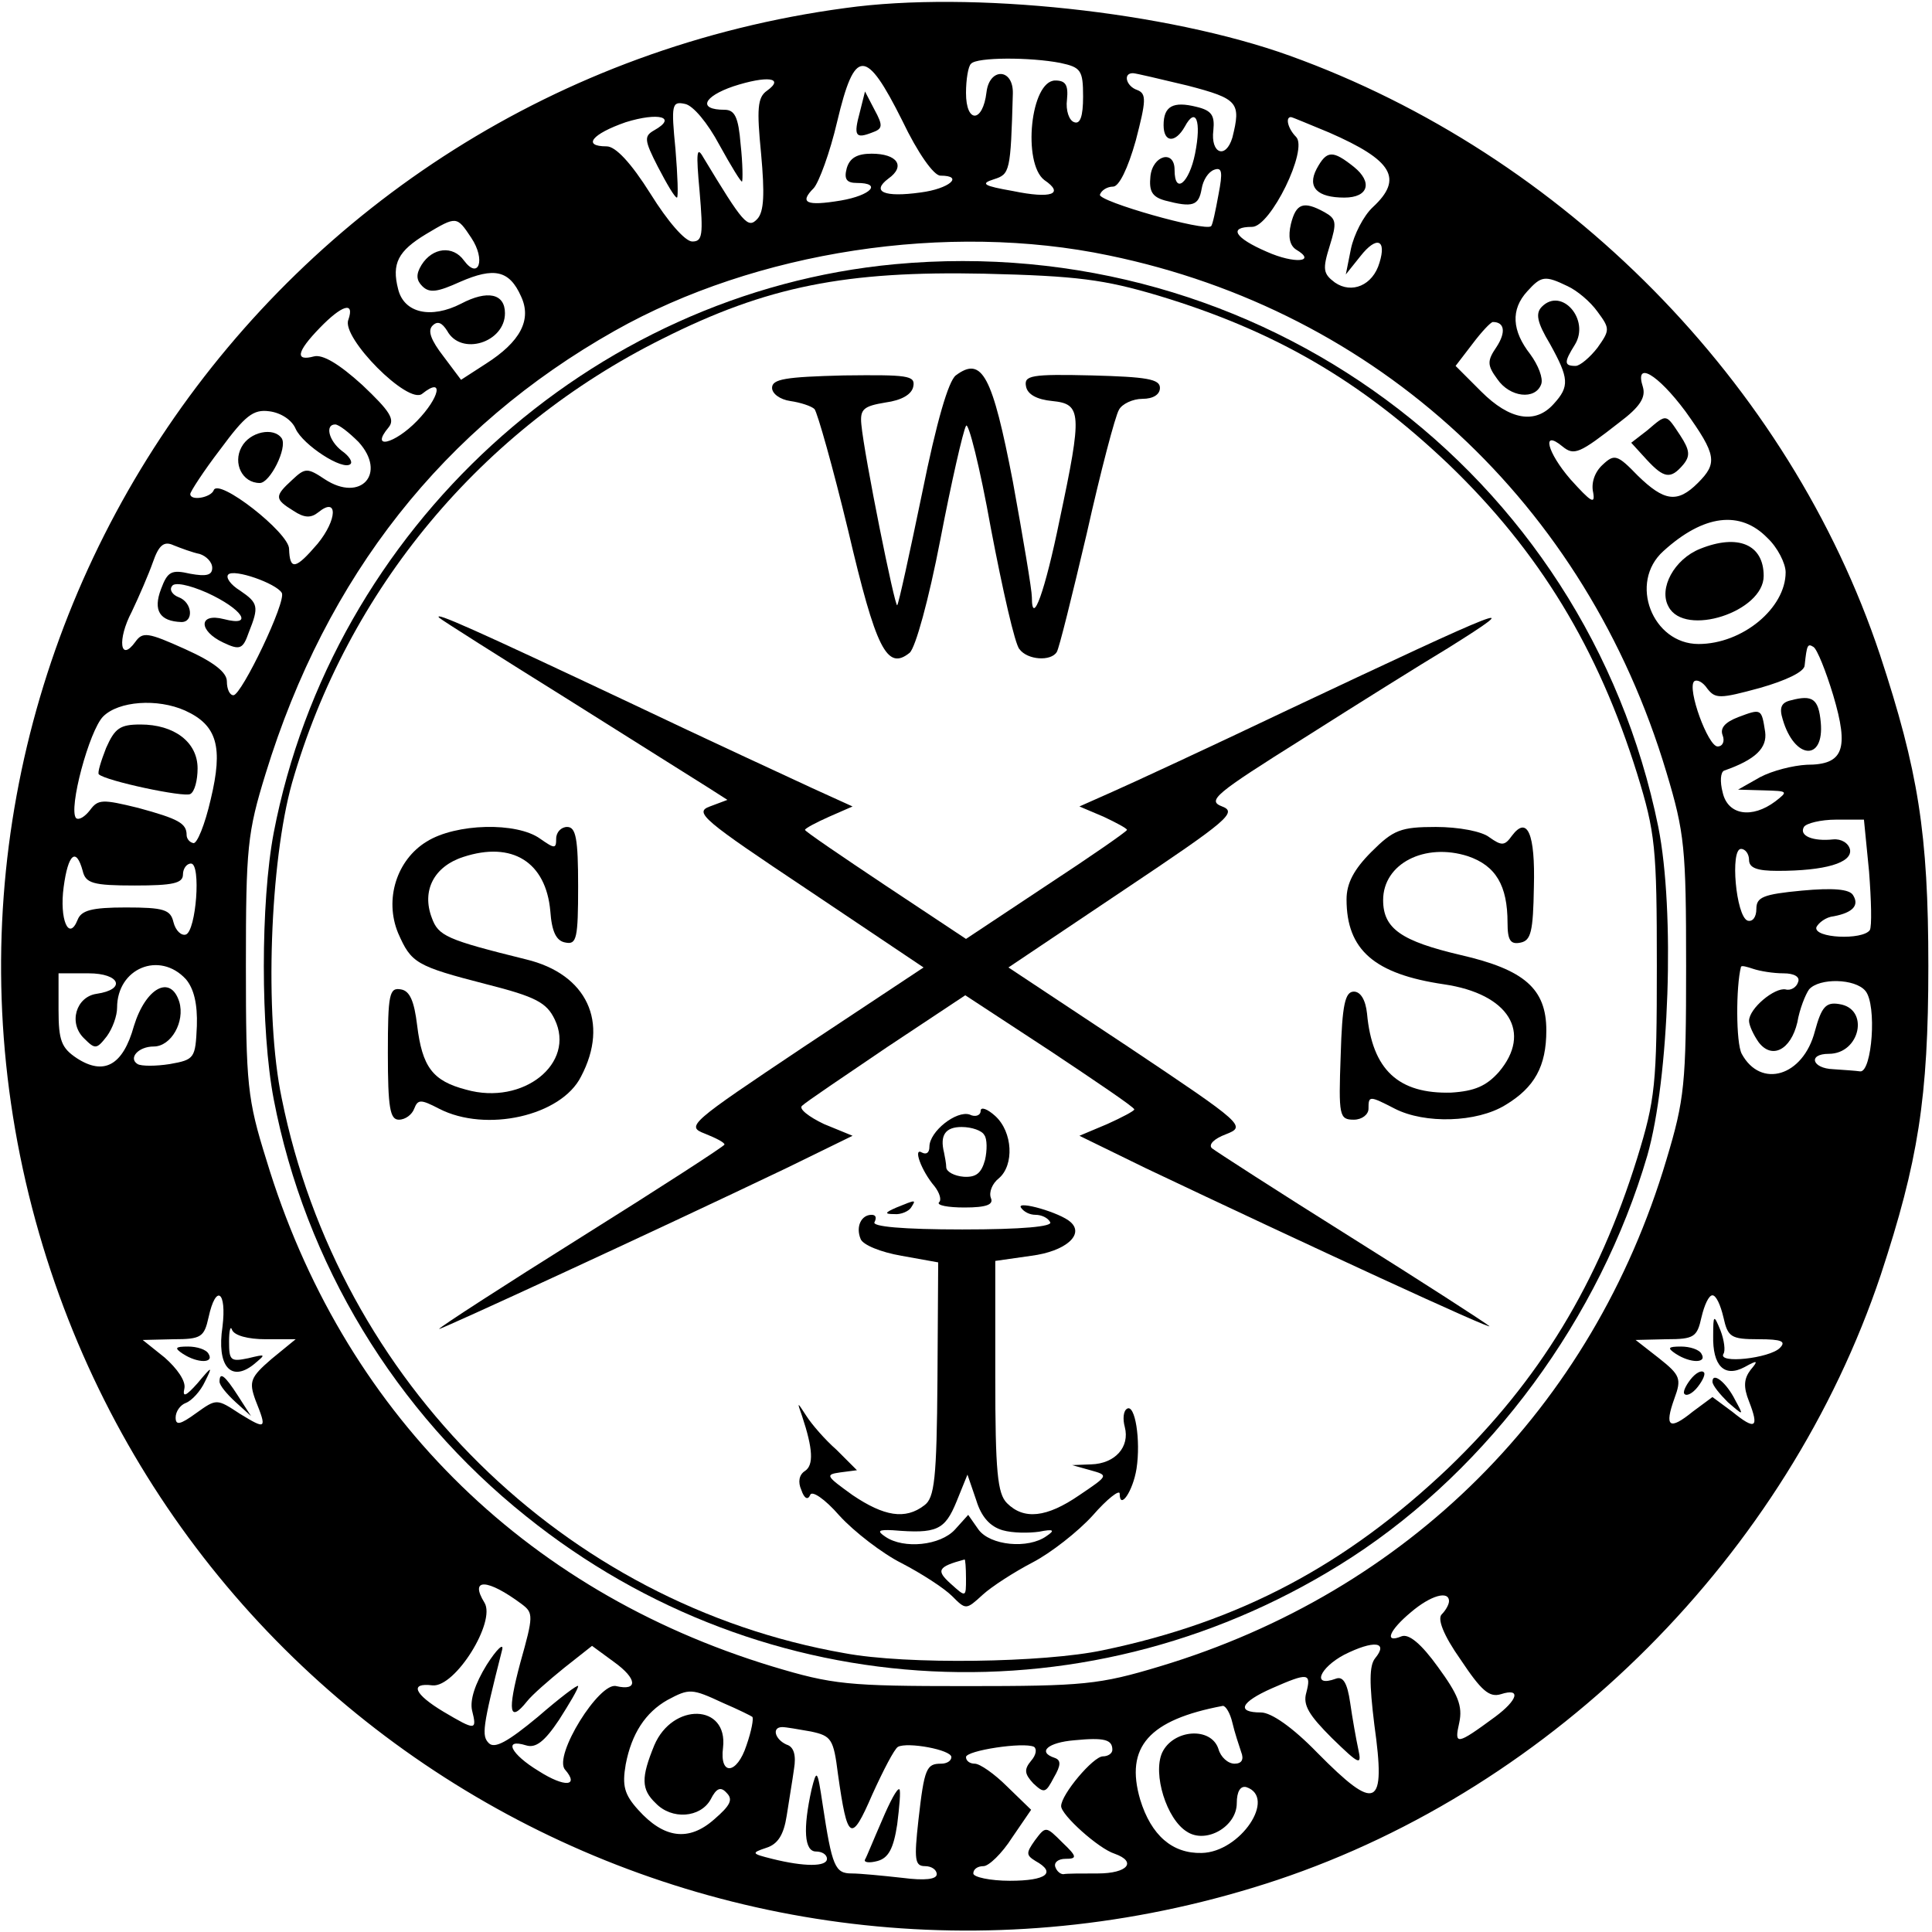 <?xml version="1.0" standalone="no"?>
<!DOCTYPE svg PUBLIC "-//W3C//DTD SVG 20010904//EN"
 "http://www.w3.org/TR/2001/REC-SVG-20010904/DTD/svg10.dtd">
<svg version="1.0" xmlns="http://www.w3.org/2000/svg"
 width="264pt" height="264pt" viewBox="0 0 264 264"
 preserveAspectRatio="xMidYMid meet">
<g transform="translate(0,264) scale(0.1,-0.1)"
fill="#000000" stroke="none">
<path d="M1155 2629 c-789 -106 -1310 -875 -1111 -1640 193 -741 970 -1161
1701 -918 380 127 697 445 825 827 51 155 65 241 65 422 0 182 -14 267 -66
425 -124 372 -432 684 -807 819 -167 60 -435 89 -607 65z m294 -75 c28 -6 31
-10 31 -46 0 -27 -4 -38 -12 -35 -7 2 -12 16 -10 31 2 20 -2 26 -16 26 -34 0
-45 -113 -15 -136 28 -19 10 -26 -43 -15 -40 7 -45 10 -26 16 22 7 23 10 26
117 1 35 -32 36 -36 2 -5 -42 -28 -43 -28 -1 0 18 3 37 7 40 8 9 81 9 122 1z
m-216 -79 c21 -44 43 -75 52 -75 33 0 12 -18 -27 -23 -50 -7 -68 1 -44 19 24
17 12 34 -23 34 -20 0 -30 -6 -34 -20 -4 -15 0 -20 14 -20 35 0 19 -17 -22
-24 -48 -8 -57 -3 -37 17 7 8 22 48 32 91 24 101 39 101 89 1z m-185 41 c-13
-9 -14 -25 -8 -86 5 -55 4 -79 -5 -89 -13 -14 -19 -7 -74 84 -9 16 -10 7 -5
-47 5 -59 4 -68 -10 -68 -10 0 -34 28 -57 65 -27 43 -48 65 -60 65 -34 0 -20
17 26 33 45 14 71 7 39 -11 -14 -8 -14 -13 5 -50 12 -23 23 -42 26 -42 2 0 1
30 -2 66 -6 61 -5 66 13 62 11 -2 31 -26 47 -56 16 -29 30 -52 31 -50 1 2 1
24 -2 51 -3 37 -8 47 -22 47 -37 0 -29 18 12 32 46 15 71 12 46 -6z m575 7
c69 -18 73 -23 61 -71 -9 -30 -30 -22 -26 10 2 20 -2 27 -23 32 -32 8 -45 1
-45 -25 0 -24 16 -25 29 -2 15 28 23 8 14 -37 -8 -40 -28 -57 -28 -22 0 28
-30 20 -33 -9 -2 -20 2 -28 20 -33 38 -10 46 -7 50 16 2 12 9 23 17 26 11 4
12 -3 6 -34 -4 -22 -8 -41 -10 -43 -8 -8 -155 34 -152 43 2 6 10 11 18 11 8 0
20 24 31 63 14 54 15 64 2 69 -15 5 -20 23 -6 23 4 0 37 -8 75 -17z m193 -64
c87 -38 102 -63 60 -102 -13 -12 -26 -38 -30 -57 l-7 -35 20 25 c22 28 36 23
26 -9 -9 -31 -38 -43 -61 -27 -16 12 -17 18 -7 50 10 32 9 37 -7 46 -29 16
-39 12 -46 -16 -4 -17 -2 -29 7 -35 29 -17 -2 -20 -40 -3 -44 19 -53 34 -20
34 25 0 77 106 60 123 -11 11 -15 27 -7 27 2 0 25 -10 52 -21z m-1172 -144
c20 -30 10 -58 -10 -31 -15 21 -43 18 -58 -6 -8 -13 -7 -21 1 -29 10 -10 21
-8 52 6 46 20 67 16 83 -20 15 -32 -1 -62 -48 -92 l-34 -22 -24 32 c-17 22
-22 35 -15 42 7 7 13 4 20 -7 19 -35 79 -16 79 24 0 27 -24 32 -60 13 -41 -21
-78 -13 -86 20 -9 35 0 52 38 75 42 25 42 25 62 -5z m871 -24 c368 -76 652
-339 762 -706 25 -83 27 -104 27 -265 0 -161 -2 -182 -27 -265 -101 -339 -353
-590 -692 -692 -83 -25 -104 -27 -265 -27 -162 0 -182 2 -265 27 -342 104
-588 351 -691 692 -26 83 -28 103 -28 265 0 162 2 182 27 263 83 270 243 473
477 605 193 109 455 149 675 103z m627 -42 c13 -6 31 -21 41 -35 17 -23 17
-25 0 -49 -10 -13 -24 -25 -30 -25 -16 0 -16 5 -1 29 21 34 -18 79 -45 52 -9
-9 -7 -21 11 -51 26 -47 27 -58 5 -82 -25 -28 -60 -22 -99 17 l-35 35 23 30
c12 16 25 30 28 30 16 0 18 -14 5 -34 -13 -19 -13 -25 1 -44 17 -25 52 -29 60
-7 3 8 -4 26 -15 41 -25 32 -27 61 -4 86 19 21 24 22 55 7z m-1666 -46 c-10
-24 82 -117 101 -101 30 24 24 -5 -7 -37 -31 -32 -65 -40 -39 -9 9 11 2 22
-36 58 -32 29 -54 42 -66 39 -26 -7 -24 6 8 39 30 31 48 37 39 11z m1827 -125
c43 -60 44 -71 17 -98 -28 -28 -46 -25 -82 10 -28 29 -32 30 -48 15 -11 -10
-16 -25 -13 -38 3 -17 -3 -13 -31 18 -32 37 -40 69 -11 45 16 -13 23 -10 78
33 28 21 36 34 32 48 -12 37 20 18 58 -33z m-1899 -24 c10 -22 65 -58 75 -48
3 3 -2 11 -12 18 -18 14 -23 36 -9 36 5 0 19 -11 32 -24 39 -43 3 -83 -46 -51
-24 16 -27 16 -45 -1 -24 -22 -24 -26 2 -42 15 -10 24 -10 34 -2 27 22 26 -10
-1 -43 -30 -35 -38 -37 -39 -7 0 22 -97 98 -103 80 -4 -10 -32 -15 -32 -5 0 3
18 31 41 61 34 46 45 55 67 52 16 -2 31 -12 36 -24z m2011 -149 c14 -13 25
-35 25 -47 0 -49 -59 -98 -119 -98 -63 0 -96 84 -48 127 55 50 105 56 142 18z
m-2142 -22 c9 -3 17 -11 17 -19 0 -10 -8 -12 -30 -8 -26 6 -31 3 -40 -21 -11
-29 -2 -44 28 -45 17 0 15 27 -4 34 -8 3 -13 10 -9 15 3 6 23 2 48 -9 48 -22
65 -47 23 -36 -35 9 -35 -16 -1 -32 23 -11 27 -9 35 14 14 35 13 40 -12 57
-13 8 -20 18 -16 22 8 8 65 -12 73 -25 7 -11 -55 -140 -66 -140 -5 0 -9 8 -9
19 0 12 -17 26 -57 44 -51 23 -58 24 -68 10 -21 -29 -25 3 -5 41 10 21 23 51
29 68 8 23 15 29 28 23 10 -4 26 -10 36 -12z m2232 -193 c22 -74 14 -95 -36
-95 -19 -1 -47 -8 -64 -17 l-30 -17 35 -1 c33 -1 34 -1 16 -15 -32 -24 -65
-19 -72 12 -4 15 -3 28 2 30 43 15 59 31 56 53 -5 32 -5 32 -37 20 -18 -7 -25
-15 -21 -25 3 -8 0 -15 -7 -15 -13 0 -42 79 -32 89 4 3 12 -1 18 -10 11 -14
17 -14 72 1 35 10 61 22 61 31 3 28 4 30 12 25 5 -3 17 -33 27 -66z m-2252
-21 c44 -20 52 -50 35 -121 -8 -35 -19 -62 -24 -60 -5 1 -9 6 -9 11 0 16 -11
22 -66 37 -49 12 -55 12 -66 -3 -7 -9 -15 -14 -19 -11 -11 12 18 120 37 139
21 21 74 25 112 8z m2301 -220 c3 -39 4 -75 1 -80 -10 -14 -77 -11 -73 4 3 6
13 14 24 15 26 5 35 15 26 29 -5 8 -27 10 -70 6 -53 -5 -62 -9 -62 -25 0 -11
-5 -18 -12 -16 -16 6 -24 98 -9 98 6 0 11 -7 11 -15 0 -11 11 -15 39 -15 65 0
102 11 99 29 -2 9 -12 15 -23 14 -28 -3 -47 5 -40 17 3 5 23 10 44 10 l38 0 7
-71z m-2441 1 c4 -17 14 -20 71 -20 52 0 66 3 66 15 0 8 5 15 11 15 14 0 7
-92 -7 -97 -6 -2 -14 5 -17 17 -4 17 -13 20 -65 20 -47 0 -61 -4 -66 -17 -12
-30 -25 1 -19 45 6 45 17 55 26 22z m141 -148 c11 -13 16 -34 15 -64 -2 -44
-3 -46 -37 -52 -19 -3 -39 -3 -44 0 -13 8 1 24 22 24 24 0 43 34 35 61 -12 38
-46 19 -62 -33 -15 -54 -41 -68 -78 -44 -21 14 -25 24 -25 66 l0 50 41 0 c43
0 52 -22 11 -28 -28 -4 -39 -40 -17 -61 15 -15 17 -15 31 3 8 11 14 28 14 39
0 54 58 78 94 39z m2183 8 c15 0 23 -5 20 -12 -2 -7 -10 -12 -17 -10 -15 3
-50 -26 -50 -43 0 -6 6 -19 13 -29 18 -24 44 -11 53 27 3 18 11 38 16 45 14
16 63 15 77 -2 16 -19 9 -111 -7 -110 -7 1 -23 2 -37 3 -29 1 -35 21 -6 21 43
0 56 62 14 68 -18 3 -24 -4 -33 -37 -16 -62 -74 -79 -100 -31 -8 15 -8 92 -1
119 1 2 8 0 17 -3 9 -3 27 -6 41 -6z m-2133 -483 c-8 -53 11 -76 42 -52 18 15
18 15 -7 9 -24 -5 -26 -3 -26 23 0 15 2 22 4 16 3 -8 22 -13 46 -13 l41 0 -33
-27 c-29 -25 -31 -31 -22 -56 16 -40 15 -41 -21 -19 -32 21 -32 21 -60 1 -22
-16 -28 -17 -28 -6 0 8 6 17 14 20 8 3 20 16 26 29 11 22 10 22 -10 -2 -16
-18 -21 -20 -18 -7 2 10 -10 27 -27 42 l-30 24 42 1 c38 0 42 3 48 30 10 46
25 36 19 -13z m2051 13 c6 -27 10 -30 48 -30 32 0 38 -3 29 -12 -14 -14 -85
-22 -77 -8 3 4 1 19 -4 32 -9 22 -10 22 -10 -7 -1 -41 15 -58 43 -43 18 10 19
9 8 -4 -9 -12 -10 -23 -2 -43 14 -36 9 -40 -23 -14 l-27 20 -27 -20 c-32 -26
-39 -21 -25 18 10 27 8 32 -21 55 l-32 25 42 1 c38 0 42 3 48 30 4 17 10 30
15 30 5 0 11 -13 15 -30z m-1642 -392 c16 -12 16 -16 -2 -80 -18 -67 -15 -83
9 -53 7 9 30 29 51 46 l38 30 30 -22 c32 -23 33 -40 3 -33 -23 6 -86 -95 -70
-114 20 -23 0 -25 -36 -2 -38 23 -49 45 -17 35 13 -4 25 5 45 35 14 22 26 42
26 46 0 3 -25 -16 -55 -42 -41 -34 -59 -44 -67 -36 -10 10 -9 21 18 127 3 11
-7 2 -21 -20 -16 -26 -23 -48 -20 -62 7 -28 5 -28 -39 -2 -40 24 -47 40 -15
36 31 -3 87 87 71 113 -21 34 4 33 51 -2z m1267 4 c0 -4 -4 -12 -10 -18 -6 -6
2 -28 26 -62 28 -42 39 -52 55 -47 28 9 23 -8 -8 -31 -53 -39 -56 -39 -49 -8
5 23 -2 39 -29 76 -23 32 -40 46 -50 42 -24 -10 -17 8 13 33 27 23 52 30 52
15z m-101 -78 c-8 -10 -8 -34 -1 -91 16 -114 3 -120 -78 -38 -34 35 -63 55
-77 55 -34 0 -28 14 15 33 50 22 54 21 47 -6 -5 -17 4 -31 35 -62 38 -37 41
-38 36 -15 -3 14 -8 42 -11 63 -4 28 -10 37 -20 33 -33 -12 -22 15 12 33 40
20 61 18 42 -5z m-891 -61 c21 -9 39 -18 40 -19 2 -2 -1 -19 -8 -39 -13 -40
-37 -42 -32 -3 7 60 -69 62 -94 3 -18 -44 -18 -60 2 -79 22 -23 61 -20 75 5 8
16 14 18 22 9 9 -9 5 -17 -17 -36 -35 -31 -69 -26 -104 13 -19 21 -22 33 -17
62 8 42 27 71 57 88 30 16 33 16 76 -4z m696 -27 c3 -13 9 -31 12 -40 4 -10 1
-16 -9 -16 -9 0 -19 9 -22 20 -10 31 -62 27 -77 -5 -13 -29 6 -91 34 -108 26
-17 68 7 68 39 0 16 5 24 13 22 42 -14 -8 -89 -61 -90 -40 -1 -69 24 -84 73
-21 72 12 109 113 128 4 0 10 -10 13 -23z m-576 -12 c28 -6 31 -10 37 -58 13
-92 18 -95 47 -28 15 33 30 62 35 65 13 7 73 -4 73 -14 0 -5 -6 -9 -14 -9 -20
0 -23 -6 -31 -77 -6 -54 -5 -63 9 -63 9 0 16 -5 16 -11 0 -7 -16 -9 -47 -5
-27 3 -58 6 -69 6 -23 0 -27 9 -40 95 -7 47 -8 48 -15 20 -12 -54 -10 -85 6
-85 8 0 15 -4 15 -10 0 -11 -31 -11 -75 0 -28 7 -29 8 -8 15 16 5 24 18 28 44
3 20 8 49 10 64 3 18 0 30 -10 33 -16 7 -21 24 -6 24 5 0 22 -3 39 -6z m412
-25 c0 -5 -6 -9 -13 -9 -13 0 -57 -52 -57 -68 0 -12 51 -58 73 -65 31 -11 18
-27 -23 -27 -22 0 -43 0 -47 -1 -4 0 -9 4 -11 10 -2 6 4 11 14 11 16 0 16 3
-4 22 -23 23 -23 23 -38 3 -12 -17 -12 -20 1 -28 29 -16 15 -27 -35 -27 -27 0
-50 5 -50 10 0 6 6 10 14 10 7 0 25 17 39 39 l26 38 -33 32 c-17 17 -37 31
-44 31 -7 0 -12 4 -12 9 0 9 79 21 93 14 4 -3 3 -11 -4 -19 -10 -12 -9 -18 3
-31 15 -14 17 -13 28 8 10 17 10 24 1 27 -24 8 -9 21 27 24 41 4 52 1 52 -13z"/>
<path d="M1175 2487 c-9 -33 -6 -37 17 -28 14 5 15 9 3 31 l-13 25 -7 -28z"/>
<path d="M1799 2409 c-13 -25 1 -39 38 -39 33 0 39 21 13 42 -29 23 -37 23
-51 -3z"/>
<path d="M1223 2279 c-417 -39 -769 -361 -849 -777 -18 -95 -18 -270 0 -364
43 -224 166 -427 345 -570 326 -262 776 -284 1128 -56 189 123 339 327 404
549 30 105 38 334 15 449 -99 486 -546 815 -1043 769z m360 -43 c159 -48 276
-116 396 -230 125 -120 205 -253 258 -423 25 -81 27 -101 27 -263 0 -162 -2
-182 -27 -263 -53 -170 -133 -303 -258 -423 -139 -132 -284 -210 -472 -249
-80 -17 -268 -20 -353 -4 -383 67 -691 371 -769 758 -24 114 -16 324 14 431
76 265 259 484 506 607 143 72 251 93 440 89 127 -3 164 -8 238 -30z"/>
<path d="M1306 2127 c-10 -8 -26 -62 -46 -161 -17 -82 -32 -151 -34 -153 -3
-4 -45 204 -49 247 -2 21 3 25 33 30 22 3 36 11 38 22 3 15 -8 16 -95 15 -80
-2 -98 -5 -98 -17 0 -8 11 -16 25 -18 14 -2 29 -7 33 -11 4 -5 25 -79 46 -166
38 -162 53 -192 84 -167 8 7 26 72 42 155 15 78 31 148 35 155 3 7 19 -56 34
-140 16 -84 33 -159 39 -165 11 -15 43 -17 51 -4 3 4 21 77 41 162 19 85 39
161 44 169 4 8 19 15 32 15 15 0 24 6 24 15 0 12 -18 15 -93 17 -83 2 -93 0
-90 -15 2 -11 15 -18 36 -20 40 -4 41 -16 10 -162 -20 -98 -38 -148 -38 -106
0 10 -12 81 -26 158 -28 145 -42 172 -78 145z"/>
<path d="M600 1796 c3 -3 82 -53 175 -111 94 -59 181 -114 194 -122 l25 -16
-24 -9 c-22 -8 -10 -18 134 -114 l158 -106 -163 -108 c-157 -105 -162 -109
-136 -119 15 -6 27 -12 27 -15 0 -2 -88 -59 -195 -126 -107 -67 -195 -124
-195 -126 0 -2 291 132 475 220 l90 44 -39 16 c-21 10 -35 21 -30 25 5 5 57
40 116 80 l107 71 116 -76 c63 -42 115 -77 115 -80 0 -2 -17 -11 -37 -20 l-38
-16 90 -44 c219 -104 479 -224 470 -216 -6 5 -91 60 -190 122 -99 62 -184 117
-189 121 -5 5 3 13 19 19 28 11 26 13 -134 120 l-163 108 158 106 c142 95 155
106 134 114 -21 8 -10 17 111 93 74 47 162 102 197 123 112 70 83 58 -218 -84
-107 -51 -215 -101 -240 -112 l-45 -20 33 -14 c17 -8 32 -16 32 -18 0 -2 -49
-36 -110 -76 l-110 -73 -110 73 c-60 40 -110 74 -110 76 0 2 15 10 33 18 l32
14 -55 25 c-30 14 -143 66 -250 117 -212 100 -268 125 -260 116z"/>
<path d="M583 1490 c-41 -25 -58 -79 -39 -125 18 -41 24 -45 121 -70 67 -17
82 -25 93 -48 29 -60 -43 -118 -121 -96 -46 12 -60 31 -67 88 -4 33 -10 47
-22 49 -16 3 -18 -6 -18 -87 0 -75 3 -91 15 -91 9 0 18 7 21 15 5 13 9 13 34
0 64 -33 167 -10 194 44 39 74 8 140 -75 160 -109 27 -120 32 -129 57 -14 37
3 70 43 83 67 22 113 -7 119 -74 2 -28 8 -41 21 -43 15 -3 17 6 17 77 0 65 -3
81 -15 81 -8 0 -15 -7 -15 -16 0 -14 -2 -14 -22 0 -32 23 -115 21 -155 -4z"/>
<path d="M1874 1476 c-24 -24 -34 -43 -34 -65 0 -69 38 -102 133 -116 89 -13
121 -66 75 -120 -17 -19 -33 -26 -65 -28 -72 -2 -108 31 -115 108 -2 19 -9 30
-18 30 -12 0 -16 -18 -18 -87 -3 -83 -2 -88 18 -88 11 0 20 7 20 15 0 18 1 18
36 0 41 -21 112 -19 151 5 40 24 56 53 56 102 0 57 -30 83 -117 103 -81 19
-106 36 -106 75 0 50 57 79 116 60 38 -13 54 -40 54 -91 0 -24 4 -30 18 -27
14 3 17 15 18 76 2 73 -9 98 -30 70 -10 -14 -14 -14 -31 -2 -10 8 -42 14 -73
14 -48 0 -58 -4 -88 -34z"/>
<path d="M1340 1122 c0 -6 -7 -9 -15 -5 -18 6 -55 -23 -55 -44 0 -8 -4 -11
-10 -8 -13 8 -1 -25 17 -46 7 -9 10 -19 6 -22 -3 -4 12 -7 35 -7 30 0 40 4 36
13 -3 8 2 20 11 27 21 18 19 63 -5 85 -11 10 -20 13 -20 7z m5 -33 c4 -5 4
-21 1 -34 -5 -18 -12 -24 -29 -23 -13 1 -24 7 -24 13 0 5 -2 15 -3 20 -6 24 2
35 24 35 14 0 28 -5 31 -11z"/>
<path d="M1225 990 c-16 -7 -17 -9 -3 -9 9 -1 20 4 23 9 7 11 7 11 -20 0z"/>
<path d="M1395 990 c4 -6 12 -10 20 -10 8 0 17 -4 20 -10 4 -6 -38 -10 -120
-10 -82 0 -124 4 -120 10 3 6 2 10 -4 10 -14 0 -22 -16 -15 -33 3 -8 27 -18
56 -23 l50 -9 -1 -160 c-1 -136 -4 -162 -18 -172 -26 -20 -55 -15 -98 14 -36
26 -38 28 -17 31 l23 3 -28 28 c-16 14 -34 35 -41 46 -13 20 -13 20 -6 0 15
-45 16 -67 4 -75 -8 -5 -10 -15 -5 -26 4 -12 9 -14 12 -7 2 7 20 -5 40 -28 20
-22 59 -52 85 -65 27 -14 58 -34 69 -45 19 -19 19 -19 42 2 12 11 43 31 68 44
25 13 62 42 82 64 20 23 37 36 37 30 0 -23 18 3 23 34 6 39 -2 89 -13 82 -5
-3 -6 -14 -3 -25 7 -27 -13 -50 -46 -51 l-26 -1 25 -7 c25 -7 25 -7 -15 -34
-45 -31 -76 -34 -99 -11 -13 13 -16 43 -16 173 l0 158 49 7 c47 6 73 29 54 46
-14 13 -74 30 -68 20z m-25 -441 c14 -4 36 -4 50 -2 20 4 22 2 10 -6 -25 -18
-77 -13 -93 9 l-14 20 -18 -20 c-20 -22 -70 -27 -95 -10 -12 8 -10 10 10 9 60
-5 71 0 87 39 l15 37 12 -35 c7 -23 19 -36 36 -41z m-50 -66 c0 -26 0 -26 -21
-7 -20 18 -18 23 19 33 1 1 2 -11 2 -26z"/>
<path d="M2251 2052 l-22 -17 21 -23 c24 -26 33 -27 50 -7 10 12 9 20 -4 40
-20 30 -18 30 -45 7z"/>
<path d="M330 2029 c-12 -22 1 -49 25 -49 14 0 38 48 30 61 -11 16 -44 9 -55
-12z"/>
<path d="M2323 1890 c-35 -14 -57 -54 -43 -79 22 -42 130 -7 130 42 0 43 -35
58 -87 37z"/>
<path d="M2447 1683 c-13 -3 -16 -10 -11 -26 16 -55 57 -58 52 -4 -3 32 -11
38 -41 30z"/>
<path d="M145 1618 c-7 -18 -12 -34 -10 -36 9 -9 117 -32 125 -27 6 3 10 19
10 35 0 36 -32 60 -78 60 -28 0 -35 -5 -47 -32z"/>
<path d="M250 790 c20 -13 43 -13 35 0 -3 6 -16 10 -28 10 -18 0 -19 -2 -7
-10z"/>
<path d="M300 752 c0 -5 10 -17 22 -28 l21 -19 -18 28 c-18 28 -25 33 -25 19z"/>
<path d="M2290 790 c20 -13 43 -13 35 0 -3 6 -16 10 -28 10 -18 0 -19 -2 -7
-10z"/>
<path d="M2310 755 c-7 -9 -11 -18 -8 -20 3 -3 11 1 18 10 7 9 11 18 8 20 -3
3 -11 -1 -18 -10z"/>
<path d="M2340 752 c0 -5 10 -17 21 -28 22 -19 22 -19 10 3 -12 24 -31 39 -31
25z"/>
<path d="M1205 152 c-11 -25 -21 -50 -23 -53 -2 -4 6 -5 17 -2 15 4 22 17 27
50 3 24 5 46 3 48 -3 2 -13 -17 -24 -43z"/>
</g>
</svg>
